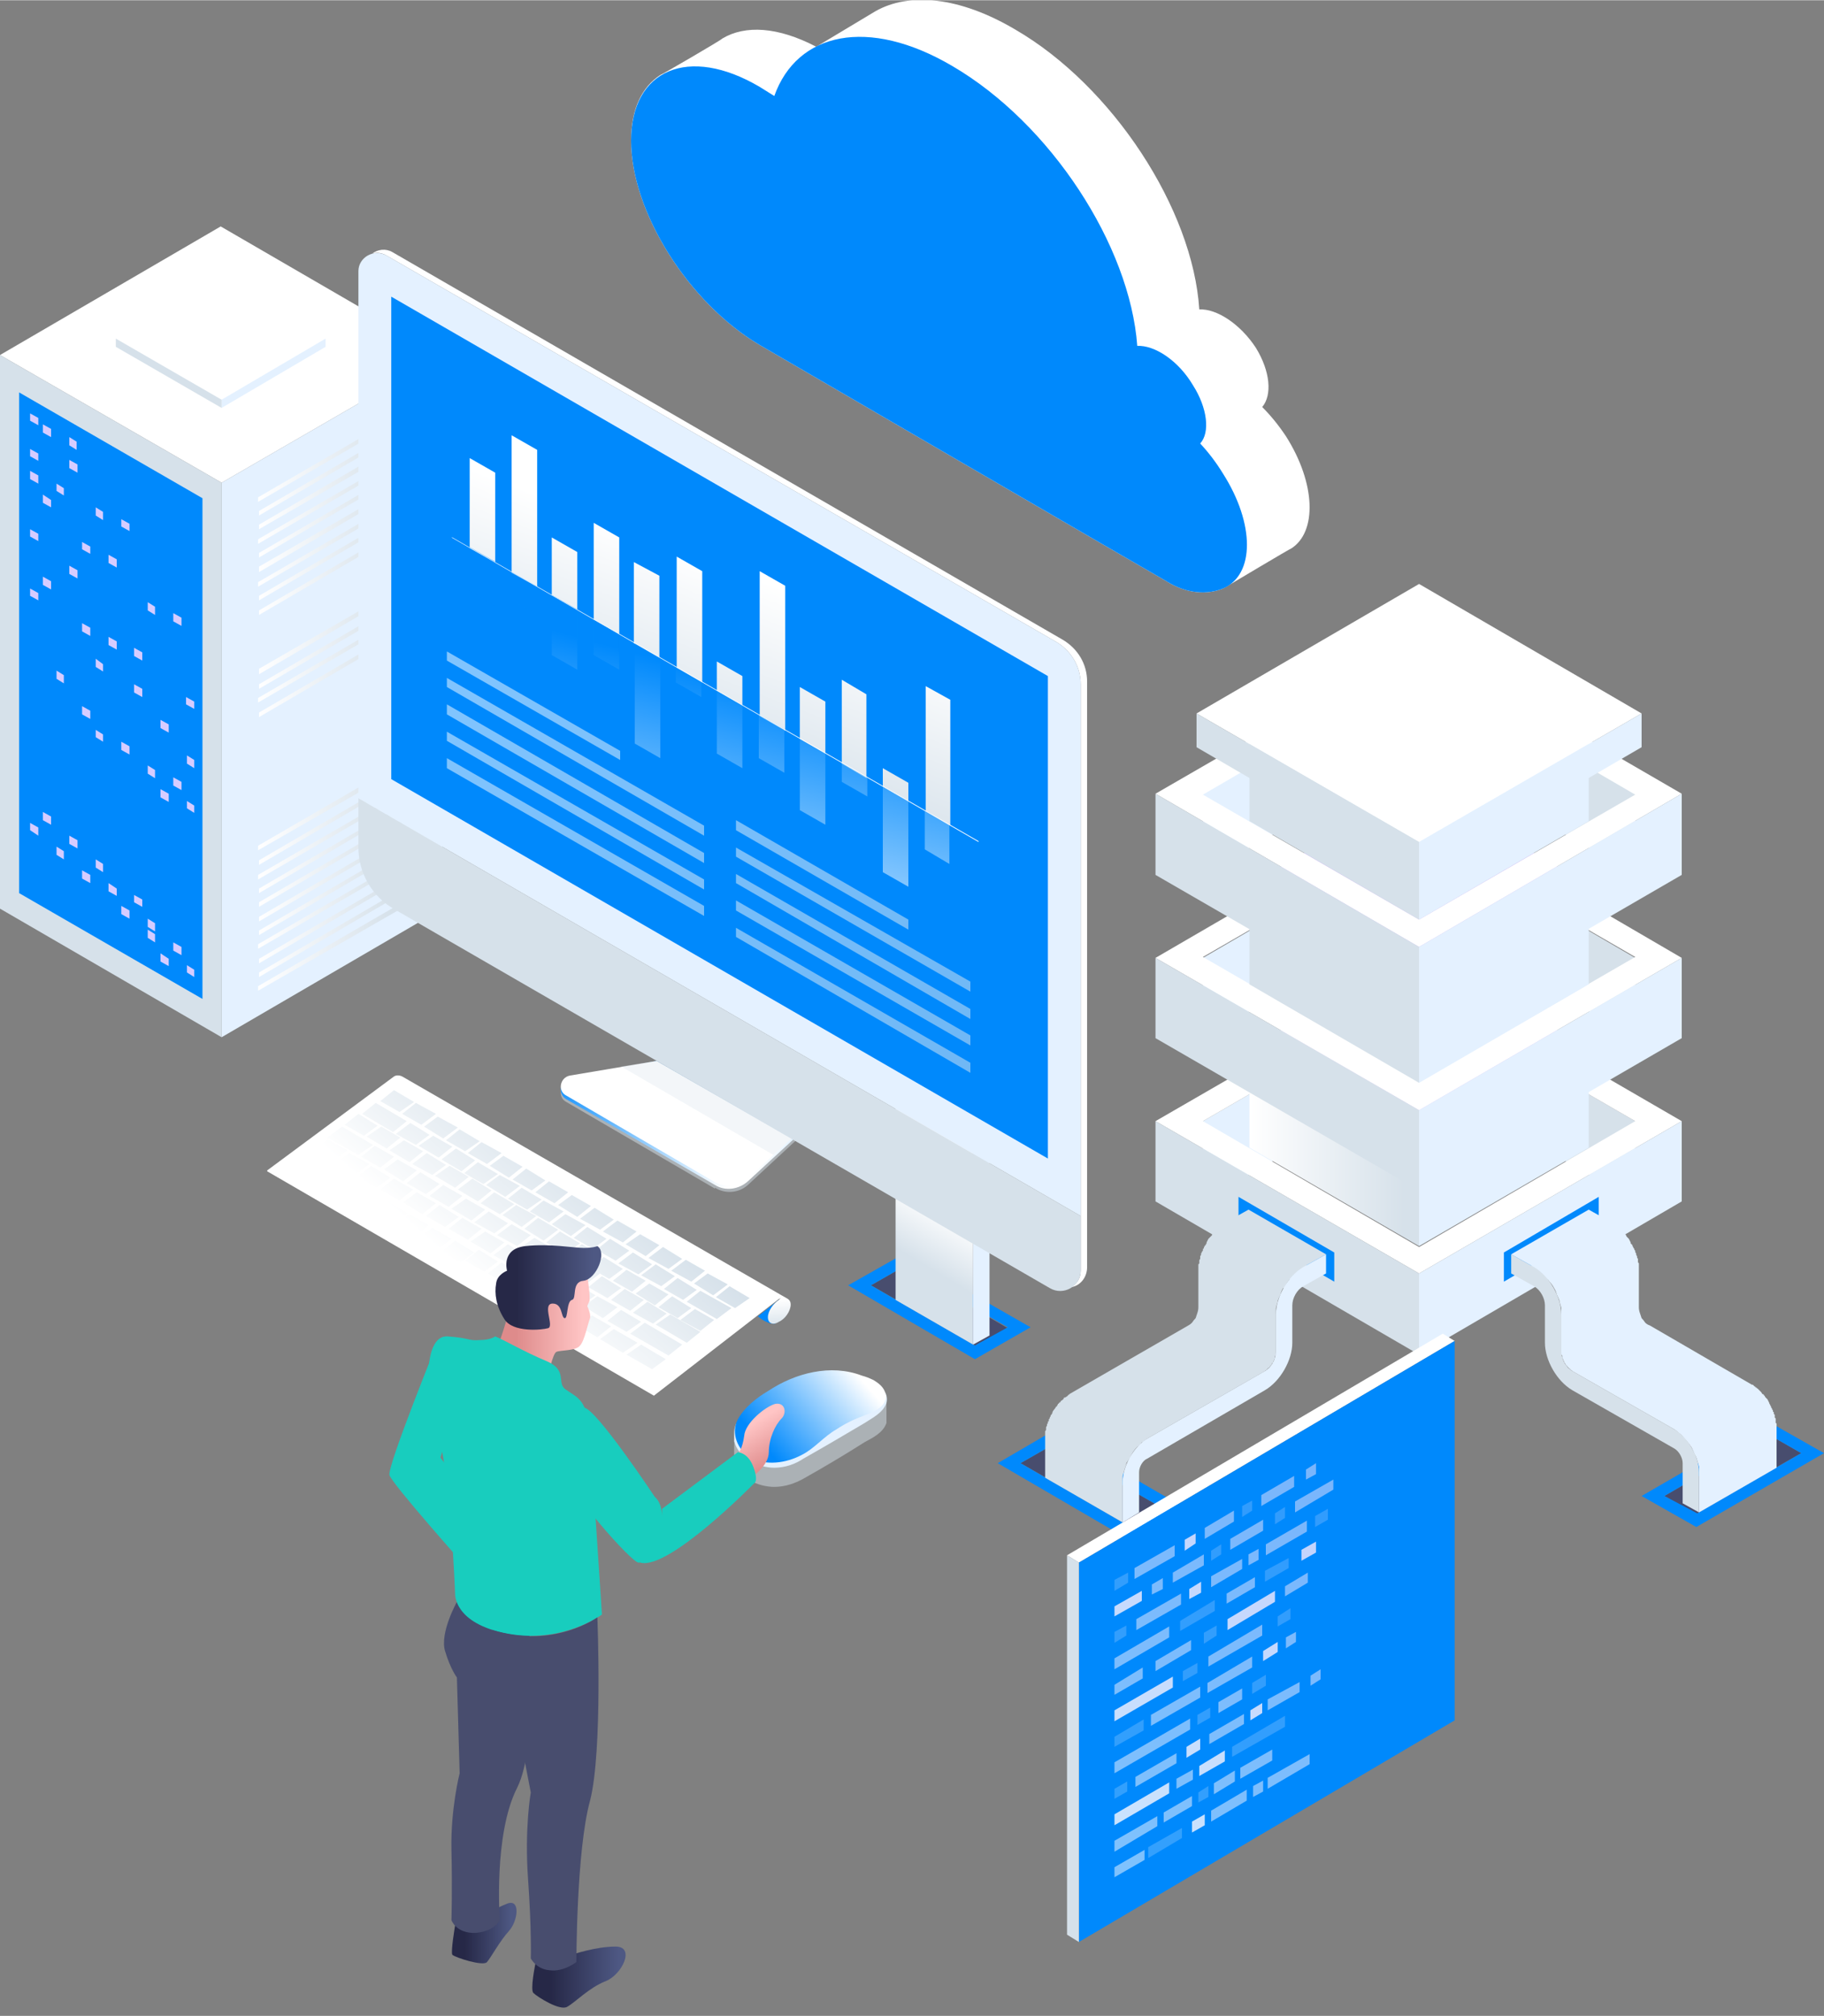 <svg version="1.2" xmlns="http://www.w3.org/2000/svg" viewBox="0 0 200 221" width="380" height="420"><rect x="0" y="0" width="200" height="221" fill="#808080" stroke="none"/><defs><clipPath clipPathUnits="userSpaceOnUse" id="cp1"><path d="m0 0h200v220.09h-200z"/></clipPath><linearGradient id="P" gradientUnits="userSpaceOnUse"/><linearGradient id="g1" x2="1" href="#P" gradientTransform="matrix(18.666,0,0,21.752,136.959,125.757)"><stop stop-color="#fff"/><stop offset=".91" stop-color="#d6e1ea"/></linearGradient><linearGradient id="g2" x2="1" href="#P" gradientTransform="matrix(37.237,0,0,21.582,136.959,114.882)"><stop stop-color="#f1ddfc"/><stop offset="1" stop-color="#c6b2f0"/></linearGradient><linearGradient id="g3" x2="1" href="#P" gradientTransform="matrix(.175,0,0,.204,0,107.832)"><stop stop-color="#fff"/><stop offset=".91" stop-color="#d6e1ea"/></linearGradient><linearGradient id="g4" x2="1" href="#P" gradientTransform="matrix(.175,0,0,.101,0,96.957)"><stop stop-color="#f1ddfc"/><stop offset="1" stop-color="#c6b2f0"/></linearGradient><linearGradient id="g5" x2="1" href="#P" gradientTransform="matrix(.175,0,0,.204,0,89.905)"><stop stop-color="#fff"/><stop offset=".91" stop-color="#d6e1ea"/></linearGradient><linearGradient id="g6" x2="1" href="#P" gradientTransform="matrix(.175,0,0,.101,0,79.032)"><stop stop-color="#f1ddfc"/><stop offset="1" stop-color="#c6b2f0"/></linearGradient><linearGradient id="g7" x2="1" href="#P" gradientTransform="matrix(-3.656,6.127,-5.35,-3.192,102.653,131.907)"><stop stop-color="#fff"/><stop offset=".91" stop-color="#d6e1ea"/></linearGradient><linearGradient id="g8" x2="1" href="#P" gradientTransform="matrix(16.13,0,0,63.642,28.329,76.893)"><stop stop-color="#fff"/><stop offset=".91" stop-color="#d6e1ea"/></linearGradient><linearGradient id="g9" x2="1" href="#P" gradientTransform="matrix(-8.464,-19.383,22.516,-9.832,78.016,130.968)"><stop stop-color="#fff"/><stop offset=".91" stop-color="#0089fc"/></linearGradient><linearGradient id="g10" x2="1" href="#P" gradientTransform="matrix(-10.691,9.285,-5.52,-6.356,93.707,150.339)"><stop stop-color="#fff"/><stop offset=".91" stop-color="#0089fc"/></linearGradient><linearGradient id="g11" x2="1" href="#P" gradientTransform="matrix(.312,3.411,-2.978,.272,85.335,142.476)"><stop stop-color="#fff"/><stop offset=".91" stop-color="#d6e1ea"/></linearGradient><linearGradient id="g12" x2="1" href="#P" gradientTransform="matrix(-11.425,13.181,-25.77,-22.336,62.291,130.256)"><stop stop-color="#fff"/><stop offset="1" stop-color="#fff"/></linearGradient><linearGradient id="g13" x2="1" href="#P" gradientTransform="matrix(13.551,-15.128,31.365,28.095,52.266,140.726)"><stop stop-color="#fff"/><stop offset=".91" stop-color="#d6e1ea"/></linearGradient><linearGradient id="g14" x2="1" href="#P" gradientTransform="matrix(-8.454,22.007,-61.74,-23.719,80.756,62.485)"><stop stop-color="#fff"/><stop offset=".91" stop-color="#d6e1ea"/></linearGradient><linearGradient id="g15" x2="1" href="#P" gradientTransform="matrix(5.639,-20.859,53.462,14.452,73.568,92.942)"><stop stop-color="#fff"/><stop offset=".91" stop-color="#0089fc"/></linearGradient><linearGradient id="g16" x2="1" href="#P" gradientTransform="matrix(75.229,56.541,-8.23,10.95,48.489,80.742)"><stop stop-color="#fff"/><stop offset=".91" stop-color="#d6e1ea"/></linearGradient><linearGradient id="g17" x2="1" href="#P" gradientTransform="matrix(75.231,56.541,-8.232,10.953,49.899,78.865)"><stop stop-color="#fff"/><stop offset=".91" stop-color="#d6e1ea"/></linearGradient><linearGradient id="g18" x2="1" href="#P" gradientTransform="matrix(75.228,56.541,-8.23,10.95,51.311,76.987)"><stop stop-color="#fff"/><stop offset=".91" stop-color="#d6e1ea"/></linearGradient><linearGradient id="g19" x2="1" href="#P" gradientTransform="matrix(75.228,56.539,-8.229,10.949,52.724,75.11)"><stop stop-color="#fff"/><stop offset=".91" stop-color="#d6e1ea"/></linearGradient><linearGradient id="g20" x2="1" href="#P" gradientTransform="matrix(75.229,56.541,-8.852,11.778,53.742,73.754)"><stop stop-color="#fff"/><stop offset=".91" stop-color="#d6e1ea"/></linearGradient><linearGradient id="g21" x2="1" href="#P" gradientTransform="matrix(75.229,56.541,-8.353,11.114,50.932,77.491)"><stop stop-color="#fff"/><stop offset=".91" stop-color="#d6e1ea"/></linearGradient><linearGradient id="g22" x2="1" href="#P" gradientTransform="matrix(75.229,56.541,-8.354,11.115,52.344,75.613)"><stop stop-color="#fff"/><stop offset=".91" stop-color="#d6e1ea"/></linearGradient><linearGradient id="g23" x2="1" href="#P" gradientTransform="matrix(75.229,56.541,-8.354,11.114,53.755,73.736)"><stop stop-color="#fff"/><stop offset=".91" stop-color="#d6e1ea"/></linearGradient><linearGradient id="g24" x2="1" href="#P" gradientTransform="matrix(75.228,56.541,-8.351,11.112,55.167,71.858)"><stop stop-color="#fff"/><stop offset=".91" stop-color="#d6e1ea"/></linearGradient><linearGradient id="g25" x2="1" href="#P" gradientTransform="matrix(75.229,56.541,-8.852,11.777,56.29,70.362)"><stop stop-color="#fff"/><stop offset=".91" stop-color="#d6e1ea"/></linearGradient><linearGradient id="g26" x2="1" href="#P" gradientTransform="matrix(-34.613,55.865,-30.979,-19.194,154.904,154.021)"><stop stop-color="#f1ddfc"/><stop offset="1" stop-color="#fff"/></linearGradient><linearGradient id="g27" x2="1" href="#P" gradientTransform="matrix(-34.611,55.862,-30.883,-19.134,156.718,155.147)"><stop stop-color="#f1ddfc"/><stop offset="1" stop-color="#fff"/></linearGradient><linearGradient id="g28" x2="1" href="#P" gradientTransform="matrix(-34.615,55.866,-31.893,-19.761,158.419,156.197)"><stop stop-color="#f1ddfc"/><stop offset="1" stop-color="#fff"/></linearGradient><linearGradient id="g29" x2="1" href="#P" gradientTransform="matrix(-34.613,55.863,-30.838,-19.108,159.976,157.164)"><stop stop-color="#f1ddfc"/><stop offset="1" stop-color="#fff"/></linearGradient><linearGradient id="g30" x2="1" href="#P" gradientTransform="matrix(-34.615,55.864,-32.104,-19.893,161.465,158.085)"><stop stop-color="#f1ddfc"/><stop offset="1" stop-color="#fff"/></linearGradient><linearGradient id="g31" x2="1" href="#P" gradientTransform="matrix(-34.615,55.864,-30.722,-19.036,163.027,159.055)"><stop stop-color="#f1ddfc"/><stop offset="1" stop-color="#fff"/></linearGradient><linearGradient id="g32" x2="1" href="#P" gradientTransform="matrix(-34.613,55.863,-30.703,-19.023,153.964,153.439)"><stop stop-color="#f1ddfc"/><stop offset="1" stop-color="#fff"/></linearGradient><linearGradient id="g33" x2="1" href="#P" gradientTransform="matrix(-34.613,55.866,-31.006,-19.211,156.095,154.757)"><stop stop-color="#f1ddfc"/><stop offset="1" stop-color="#fff"/></linearGradient><linearGradient id="g34" x2="1" href="#P" gradientTransform="matrix(-34.613,55.863,-32.116,-19.899,157.396,155.567)"><stop stop-color="#f1ddfc"/><stop offset="1" stop-color="#fff"/></linearGradient><linearGradient id="g35" x2="1" href="#P" gradientTransform="matrix(-34.611,55.862,-31.291,-19.388,158.462,156.228)"><stop stop-color="#f1ddfc"/><stop offset="1" stop-color="#fff"/></linearGradient><linearGradient id="g36" x2="1" href="#P" gradientTransform="matrix(-34.613,55.866,-30.931,-19.164,160.077,157.226)"><stop stop-color="#f1ddfc"/><stop offset="1" stop-color="#fff"/></linearGradient><linearGradient id="g37" x2="1" href="#P" gradientTransform="matrix(-34.613,55.864,-30.567,-18.939,152.989,152.836)"><stop stop-color="#f1ddfc"/><stop offset="1" stop-color="#fff"/></linearGradient><linearGradient id="g38" x2="1" href="#P" gradientTransform="matrix(-34.615,55.864,-31.578,-19.567,155.163,154.181)"><stop stop-color="#f1ddfc"/><stop offset="1" stop-color="#fff"/></linearGradient><linearGradient id="g39" x2="1" href="#P" gradientTransform="matrix(-34.615,55.864,-31.092,-19.266,156.558,155.046)"><stop stop-color="#f1ddfc"/><stop offset="1" stop-color="#fff"/></linearGradient><linearGradient id="g40" x2="1" href="#P" gradientTransform="matrix(-34.615,55.865,-30.591,-18.955,158.927,156.513)"><stop stop-color="#f1ddfc"/><stop offset="1" stop-color="#fff"/></linearGradient><linearGradient id="g41" x2="1" href="#P" gradientTransform="matrix(-34.613,55.865,-31.834,-19.724,150.637,151.378)"><stop stop-color="#f1ddfc"/><stop offset="1" stop-color="#fff"/></linearGradient><linearGradient id="g42" x2="1" href="#P" gradientTransform="matrix(-34.613,55.863,-30.726,-19.038,152.414,152.48)"><stop stop-color="#f1ddfc"/><stop offset="1" stop-color="#fff"/></linearGradient><linearGradient id="g43" x2="1" href="#P" gradientTransform="matrix(-34.612,55.863,-31.754,-19.674,154.33,153.666)"><stop stop-color="#f1ddfc"/><stop offset="1" stop-color="#fff"/></linearGradient><linearGradient id="g44" x2="1" href="#P" gradientTransform="matrix(-34.615,55.866,-30.858,-19.12,156.012,154.706)"><stop stop-color="#f1ddfc"/><stop offset="1" stop-color="#fff"/></linearGradient><linearGradient id="g45" x2="1" href="#P" gradientTransform="matrix(-34.612,55.862,-31.883,-19.755,157.541,155.656)"><stop stop-color="#f1ddfc"/><stop offset="1" stop-color="#fff"/></linearGradient><linearGradient id="g46" x2="1" href="#P" gradientTransform="matrix(-34.613,55.866,-30.955,-19.179,158.927,156.514)"><stop stop-color="#f1ddfc"/><stop offset="1" stop-color="#fff"/></linearGradient><linearGradient id="g47" x2="1" href="#P" gradientTransform="matrix(-34.614,55.863,-32.074,-19.874,160.558,157.525)"><stop stop-color="#f1ddfc"/><stop offset="1" stop-color="#fff"/></linearGradient><linearGradient id="g48" x2="1" href="#P" gradientTransform="matrix(-34.613,55.863,-30.396,-18.834,150.965,151.582)"><stop stop-color="#f1ddfc"/><stop offset="1" stop-color="#fff"/></linearGradient><linearGradient id="g49" x2="1" href="#P" gradientTransform="matrix(-34.615,55.868,-31.865,-19.743,153.585,153.201)"><stop stop-color="#f1ddfc"/><stop offset="1" stop-color="#fff"/></linearGradient><linearGradient id="g50" x2="1" href="#P" gradientTransform="matrix(-34.613,55.865,-31.155,-19.303,154.936,154.041)"><stop stop-color="#f1ddfc"/><stop offset="1" stop-color="#fff"/></linearGradient><linearGradient id="g51" x2="1" href="#P" gradientTransform="matrix(-34.615,55.865,-31.765,-19.682,156.383,154.936)"><stop stop-color="#f1ddfc"/><stop offset="1" stop-color="#fff"/></linearGradient><linearGradient id="g52" x2="1" href="#P" gradientTransform="matrix(-34.612,55.863,-31,-19.207,148.503,150.056)"><stop stop-color="#f1ddfc"/><stop offset="1" stop-color="#fff"/></linearGradient><linearGradient id="g53" x2="1" href="#P" gradientTransform="matrix(-34.613,55.865,-30.617,-18.97,150.887,151.531)"><stop stop-color="#f1ddfc"/><stop offset="1" stop-color="#fff"/></linearGradient><linearGradient id="g54" x2="1" href="#P" gradientTransform="matrix(-34.615,55.866,-31.621,-19.593,155.703,154.515)"><stop stop-color="#f1ddfc"/><stop offset="1" stop-color="#fff"/></linearGradient><linearGradient id="g55" x2="1" href="#P" gradientTransform="matrix(-34.615,55.867,-32.118,-19.9,156.727,155.15)"><stop stop-color="#f1ddfc"/><stop offset="1" stop-color="#fff"/></linearGradient><linearGradient id="g56" x2="1" href="#P" gradientTransform="matrix(-34.613,55.864,-30.688,-19.014,153.618,153.224)"><stop stop-color="#f1ddfc"/><stop offset="1" stop-color="#fff"/></linearGradient><linearGradient id="g57" x2="1" href="#P" gradientTransform="matrix(-34.614,55.865,-30.524,-18.912,147.967,149.722)"><stop stop-color="#f1ddfc"/><stop offset="1" stop-color="#fff"/></linearGradient><linearGradient id="g58" x2="1" href="#P" gradientTransform="matrix(-34.614,55.865,-31.717,-19.652,150.333,151.188)"><stop stop-color="#f1ddfc"/><stop offset="1" stop-color="#fff"/></linearGradient><linearGradient id="g59" x2="1" href="#P" gradientTransform="matrix(-34.615,55.864,-30.569,-18.941,152.636,152.615)"><stop stop-color="#f1ddfc"/><stop offset="1" stop-color="#fff"/></linearGradient><linearGradient id="g60" x2="1" href="#P" gradientTransform="matrix(-34.611,55.861,-31.795,-19.7,155.114,154.152)"><stop stop-color="#f1ddfc"/><stop offset="1" stop-color="#fff"/></linearGradient><linearGradient id="g61" x2="1" href="#P" gradientTransform="matrix(-34.611,55.861,-31.783,-19.692,150.072,151.029)"><stop stop-color="#f1ddfc"/><stop offset="1" stop-color="#fff"/></linearGradient><linearGradient id="g62" x2="1" href="#P" gradientTransform="matrix(-34.612,55.862,-30.633,-18.98,152.173,152.33)"><stop stop-color="#f1ddfc"/><stop offset="1" stop-color="#fff"/></linearGradient><linearGradient id="g63" x2="1" href="#P" gradientTransform="matrix(-34.614,55.862,-31.19,-19.326,154.468,153.752)"><stop stop-color="#f1ddfc"/><stop offset="1" stop-color="#fff"/></linearGradient><linearGradient id="g64" x2="1" href="#P" gradientTransform="matrix(-34.613,55.863,-30.822,-19.097,148.199,149.868)"><stop stop-color="#f1ddfc"/><stop offset="1" stop-color="#fff"/></linearGradient><linearGradient id="g65" x2="1" href="#P" gradientTransform="matrix(-34.613,55.863,-31.003,-19.209,145.934,148.464)"><stop stop-color="#f1ddfc"/><stop offset="1" stop-color="#fff"/></linearGradient><linearGradient id="g66" x2="1" href="#P" gradientTransform="matrix(-34.615,55.865,-30.566,-18.939,145.331,148.088)"><stop stop-color="#f1ddfc"/><stop offset="1" stop-color="#fff"/></linearGradient><linearGradient id="g67" x2="1" href="#P" gradientTransform="matrix(-34.613,55.863,-30.835,-19.106,148.141,149.83)"><stop stop-color="#f1ddfc"/><stop offset="1" stop-color="#fff"/></linearGradient><linearGradient id="g68" x2="1" href="#P" gradientTransform="matrix(-34.615,55.865,-31.191,-19.327,152.192,152.34)"><stop stop-color="#f1ddfc"/><stop offset="1" stop-color="#fff"/></linearGradient><linearGradient id="g69" x2="1" href="#P" gradientTransform="matrix(-34.616,55.867,-31.666,-19.621,153.823,153.349)"><stop stop-color="#f1ddfc"/><stop offset="1" stop-color="#fff"/></linearGradient><linearGradient id="g70" x2="1" href="#P" gradientTransform="matrix(-34.613,55.863,-31.021,-19.221,150.359,151.206)"><stop stop-color="#f1ddfc"/><stop offset="1" stop-color="#fff"/></linearGradient><linearGradient id="g71" x2="1" href="#P" gradientTransform="matrix(-34.612,55.859,-31.911,-19.773,142.96,146.624)"><stop stop-color="#f1ddfc"/><stop offset="1" stop-color="#fff"/></linearGradient><linearGradient id="g72" x2="1" href="#P" gradientTransform="matrix(-34.614,55.862,-30.69,-19.017,144.907,147.828)"><stop stop-color="#f1ddfc"/><stop offset="1" stop-color="#fff"/></linearGradient><linearGradient id="g73" x2="1" href="#P" gradientTransform="matrix(-34.61,55.858,-31.902,-19.767,146.77,148.985)"><stop stop-color="#f1ddfc"/><stop offset="1" stop-color="#fff"/></linearGradient><linearGradient id="g74" x2="1" href="#P" gradientTransform="matrix(-34.615,55.866,-30.965,-19.186,148.353,149.961)"><stop stop-color="#f1ddfc"/><stop offset="1" stop-color="#fff"/></linearGradient><linearGradient id="g75" x2="1" href="#P" gradientTransform="matrix(-34.615,55.866,-32.164,-19.929,149.748,150.825)"><stop stop-color="#f1ddfc"/><stop offset="1" stop-color="#fff"/></linearGradient><linearGradient id="g76" x2="1" href="#P" gradientTransform="matrix(-34.615,55.864,-30.736,-19.045,151.42,151.863)"><stop stop-color="#f1ddfc"/><stop offset="1" stop-color="#fff"/></linearGradient><linearGradient id="g77" x2="1" href="#P" gradientTransform="matrix(-34.615,55.866,-31.864,-19.743,153.201,152.965)"><stop stop-color="#f1ddfc"/><stop offset="1" stop-color="#fff"/></linearGradient><linearGradient id="g78" x2="1" href="#P" gradientTransform="matrix(-34.614,55.863,-31.078,-19.257,142.062,146.065)"><stop stop-color="#f1ddfc"/><stop offset="1" stop-color="#fff"/></linearGradient><linearGradient id="g79" x2="1" href="#P" gradientTransform="matrix(-34.612,55.862,-32.032,-19.847,143.57,147)"><stop stop-color="#f1ddfc"/><stop offset="1" stop-color="#fff"/></linearGradient><linearGradient id="g80" x2="1" href="#P" gradientTransform="matrix(-34.614,55.863,-30.959,-19.183,145.152,147.978)"><stop stop-color="#f1ddfc"/><stop offset="1" stop-color="#fff"/></linearGradient><linearGradient id="g81" x2="1" href="#P" gradientTransform="matrix(-34.612,55.863,-32.06,-19.864,146.562,148.853)"><stop stop-color="#f1ddfc"/><stop offset="1" stop-color="#fff"/></linearGradient><linearGradient id="g82" x2="1" href="#P" gradientTransform="matrix(-34.613,55.865,-30.895,-19.142,148.117,149.815)"><stop stop-color="#f1ddfc"/><stop offset="1" stop-color="#fff"/></linearGradient><linearGradient id="g83" x2="1" href="#P" gradientTransform="matrix(-34.616,55.863,-32.087,-19.883,149.816,150.868)"><stop stop-color="#f1ddfc"/><stop offset="1" stop-color="#fff"/></linearGradient><linearGradient id="g84" x2="1" href="#P" gradientTransform="matrix(-34.613,55.863,-30.771,-19.066,151.554,151.946)"><stop stop-color="#f1ddfc"/><stop offset="1" stop-color="#fff"/></linearGradient><linearGradient id="g85" x2="1" href="#P" gradientTransform="matrix(-34.611,55.863,-30.751,-19.053,142.142,146.114)"><stop stop-color="#f1ddfc"/><stop offset="1" stop-color="#fff"/></linearGradient><linearGradient id="g86" x2="1" href="#P" gradientTransform="matrix(-34.615,55.865,-30.99,-19.202,145.438,148.154)"><stop stop-color="#f1ddfc"/><stop offset="1" stop-color="#fff"/></linearGradient><linearGradient id="g87" x2="1" href="#P" gradientTransform="matrix(-34.612,55.861,-32.1,-19.889,146.857,149.036)"><stop stop-color="#f1ddfc"/><stop offset="1" stop-color="#fff"/></linearGradient><linearGradient id="g88" x2="1" href="#P" gradientTransform="matrix(-34.613,55.865,-30.898,-19.144,148.395,149.988)"><stop stop-color="#f1ddfc"/><stop offset="1" stop-color="#fff"/></linearGradient><linearGradient id="g89" x2="1" href="#P" gradientTransform="matrix(-34.615,55.865,-32.048,-19.857,150.102,151.045)"><stop stop-color="#f1ddfc"/><stop offset="1" stop-color="#fff"/></linearGradient><linearGradient id="g90" x2="1" href="#P" gradientTransform="matrix(-34.615,55.868,-31.996,-19.824,143.942,147.227)"><stop stop-color="#f1ddfc"/><stop offset="1" stop-color="#fff"/></linearGradient><linearGradient id="g91" x2="1" href="#P" gradientTransform="matrix(-34.614,55.865,-31.771,-19.685,140.442,145.059)"><stop stop-color="#f1ddfc"/><stop offset="1" stop-color="#fff"/></linearGradient><linearGradient id="g92" x2="1" href="#P" gradientTransform="matrix(2.544,4.33,-5.317,3.124,82.851,155.858)"><stop stop-color="#ffc5c5"/><stop offset="1" stop-color="#de8b8b"/></linearGradient><linearGradient id="g93" x2="1" href="#P" gradientTransform="matrix(-7.326,0,0,-7.886,63.904,145.32)"><stop stop-color="#ffc5c5"/><stop offset="1" stop-color="#de8b8b"/></linearGradient><linearGradient id="g94" x2="1" href="#P" gradientTransform="matrix(-8.386,0,0,-6.713,65.024,141.143)"><stop stop-color="#4e5883"/><stop offset="1" stop-color="#262847"/></linearGradient><linearGradient id="g95" x2="1" href="#P" gradientTransform="matrix(-5.122,0,0,-4.805,56.089,211.921)"><stop stop-color="#4e5883"/><stop offset="1" stop-color="#262847"/></linearGradient><linearGradient id="g96" x2="1" href="#P" gradientTransform="matrix(-7.443,0,0,-4.848,67.822,216.742)"><stop stop-color="#4e5883"/><stop offset="1" stop-color="#262847"/></linearGradient></defs><style>.a{fill:#d6e1ea}.b{fill:#e4f1ff}.c{fill:#fff}.d{fill:url(#g1)}.e{fill:url(#g2)}.f{fill:url(#g3)}.g{fill:url(#g4)}.h{fill:url(#g5)}.i{fill:url(#g6)}.j{mix-blend-mode:multiply;fill:#0089fc}.k{fill:#484d6e}.l{fill:#0089fc}.m{fill:url(#g7)}.n{mix-blend-mode:multiply;fill:url(#g8)}.o{fill:#d6ccff}.p{mix-blend-mode:multiply;fill:#d6e1ea}.q{mix-blend-mode:multiply;fill:#ccd2e2}.r{fill:url(#g9)}.s{fill:url(#g10)}.t{fill:url(#g11)}.u{fill:url(#g12)}.v{fill:url(#g13)}.w{fill:url(#g14)}.x{opacity:.6;fill:url(#g15)}.y{fill:url(#g16)}.z{fill:url(#g17)}.A{fill:url(#g18)}.B{fill:url(#g19)}.C{fill:url(#g20)}.D{fill:url(#g21)}.E{fill:url(#g22)}.F{fill:url(#g23)}.G{fill:url(#g24)}.H{fill:url(#g25)}.I{opacity:.5;fill:url(#g26)}.J{opacity:.2;fill:url(#g27)}.K{opacity:.8;fill:url(#g28)}.L{opacity:.5;fill:url(#g29)}.M{opacity:.5;fill:url(#g30)}.N{opacity:.5;fill:url(#g31)}.O{opacity:.5;fill:url(#g32)}.P{opacity:.5;fill:url(#g33)}.Q{opacity:.2;fill:url(#g34)}.R{opacity:.5;fill:url(#g35)}.S{opacity:.5;fill:url(#g36)}.T{opacity:.8;fill:url(#g37)}.U{opacity:.5;fill:url(#g38)}.V{opacity:.8;fill:url(#g39)}.W{opacity:.2;fill:url(#g40)}.X{opacity:.2;fill:url(#g41)}.Y{opacity:.5;fill:url(#g42)}.Z{opacity:.8;fill:url(#g43)}.a0{opacity:.5;fill:url(#g44)}.a1{opacity:.8;fill:url(#g45)}.a2{opacity:.5;fill:url(#g46)}.a3{opacity:.5;fill:url(#g47)}.a4{opacity:.5;fill:url(#g48)}.a5{opacity:.2;fill:url(#g49)}.a6{opacity:.5;fill:url(#g50)}.a7{opacity:.2;fill:url(#g51)}.a8{opacity:.2;fill:url(#g52)}.a9{opacity:.5;fill:url(#g53)}.aa{opacity:.8;fill:url(#g54)}.ab{opacity:.5;fill:url(#g55)}.ac{opacity:.5;fill:url(#g56)}.ad{opacity:.8;fill:url(#g57)}.ae{opacity:.2;fill:url(#g58)}.af{opacity:.5;fill:url(#g59)}.ag{opacity:.2;fill:url(#g60)}.ah{opacity:.2;fill:url(#g61)}.ai{opacity:.8;fill:url(#g62)}.aj{opacity:.5;fill:url(#g63)}.ak{opacity:.5;fill:url(#g64)}.al{opacity:.5;fill:url(#g65)}.am{opacity:.5;fill:url(#g66)}.an{opacity:.2;fill:url(#g67)}.ao{opacity:.2;fill:url(#g68)}.ap{opacity:.8;fill:url(#g69)}.aq{opacity:.5;fill:url(#g70)}.ar{opacity:.2;fill:url(#g71)}.as{opacity:.5;fill:url(#g72)}.at{opacity:.8;fill:url(#g73)}.au{opacity:.5;fill:url(#g74)}.av{opacity:.5;fill:url(#g75)}.aw{opacity:.5;fill:url(#g76)}.ax{opacity:.2;fill:url(#g77)}.ay{opacity:.8;fill:url(#g78)}.az{opacity:.5;fill:url(#g79)}.aA{opacity:.5;fill:url(#g80)}.aB{opacity:.2;fill:url(#g81)}.aC{opacity:.5;fill:url(#g82)}.aD{opacity:.2;fill:url(#g83)}.aE{opacity:.5;fill:url(#g84)}.aF{opacity:.5;fill:url(#g85)}.aG{opacity:.5;fill:url(#g86)}.aH{opacity:.2;fill:url(#g87)}.aI{opacity:.5;fill:url(#g88)}.aJ{opacity:.5;fill:url(#g89)}.aK{opacity:.8;fill:url(#g90)}.aL{opacity:.2;fill:url(#g91)}.aM{fill:url(#g92)}.aN{fill:url(#g93)}.aO{fill:url(#g94)}.aP{fill:url(#g95)}.aQ{fill:url(#g96)}.aR{fill:#18cdbe}</style><g clip-path="url(#cp1)"><path class="a" d="m179.3 122.9v8.8l-23.7-13.7v-8.8z"/><path class="b" d="m155.6 109.2v8.8l-23.7 13.7v-8.8z"/><path fill-rule="evenodd" class="c" d="m155.6 106.2l28.8 16.7-28.8 16.7-28.9-16.7zm0 30.5l23.7-13.8-23.7-13.7-23.7 13.7z"/><path class="a" d="m155.6 139.6v8.9l-28.9-16.8v-8.8z"/><path class="b" d="m184.4 122.9v8.8l-28.8 16.8v-8.9z"/><path class="d" d="m155.6 125.7v10.9l-18.6-10.8v-10.9z"/><path class="e" d="m174.2 114.9l-18.6 10.8-18.6-10.8 18.6-10.8z"/><path class="b" d="m174.2 114.9v10.9l-18.6 10.8v-10.9z"/><path class="a" d="m179.3 105v8.8l-23.7-13.7v-8.9z"/><path class="b" d="m155.6 91.2v8.9l-23.7 13.7v-8.8z"/><path fill-rule="evenodd" class="c" d="m155.6 88.2l28.8 16.8-28.8 16.7-28.9-16.7zm0 30.4l23.7-13.7-23.7-13.7-23.7 13.7z"/><path class="a" d="m155.6 121.7v8.8l-28.9-16.7v-8.8z"/><path class="b" d="m184.4 105v8.8l-28.8 16.7v-8.8z"/><path class="f" d="m155.6 107.7v11l-18.6-10.8v-10.9z"/><path class="g" d="m174.2 97l-18.6 10.7-18.6-10.7 18.6-10.8z"/><path class="b" d="m174.2 97v10.9l-18.6 10.8v-11z"/><path class="a" d="m179.3 87v8.9l-23.7-13.8v-8.8z"/><path class="b" d="m155.6 73.3v8.8l-23.7 13.8v-8.9z"/><path fill-rule="evenodd" class="c" d="m155.6 70.3l28.8 16.7-28.8 16.8-28.9-16.8zm0 30.5l23.7-13.7-23.7-13.8-23.7 13.8z"/><path class="a" d="m155.6 103.8v8.8l-28.9-16.7v-8.9z"/><path class="b" d="m184.4 87v8.9l-28.8 16.7v-8.8z"/><path class="h" d="m155.6 89.8v11l-18.6-10.8v-11z"/><path class="i" d="m174.2 79l-18.6 10.8-18.6-10.8 18.6-10.8z"/><path class="b" d="m174.2 79v11l-18.6 10.8v-11z"/><path class="c" d="m155.6 64l24.4 14.2-24.4 14.1-24.4-14.1z"/><path class="a" d="m155.6 92.3v3.8l-24.4-14.2v-3.7z"/><path class="b" d="m180 78.2v3.7l-24.4 14.2v-3.8z"/><path class="j" d="m175.3 131.2v3.2l-10.4 6.1v-3.2z"/><path class="k" d="m197.5 159.3l-3.5 2v-4z"/><path class="k" d="m194 157.3v4l-8 4.7-3.5-2z"/><path fill-rule="evenodd" class="l" d="m194 155.9l6 3.4-14 8.1-6-3.4zm-7.9 10l11.4-6.6-3.5-2-11.5 6.7z"/><path class="b" d="m194.8 156.4q0-0.1 0-0.2 0 0 0-0.1 0-0.1-0.1-0.1 0-0.1 0-0.2 0 0 0 0 0 0 0 0 0 0 0-0.1 0-0.1 0-0.2 0 0-0.1-0.1 0-0.1 0-0.1 0-0.1 0-0.2 0 0 0 0 0 0 0 0-0.1-0.1-0.1-0.1 0-0.1 0-0.2-0.1 0-0.1-0.1 0-0.1 0-0.1-0.1-0.1-0.1-0.1 0 0 0 0 0-0.1 0-0.1 0 0-0.1-0.1 0-0.1 0-0.1-0.1-0.1-0.1-0.2-0.1-0.1-0.1-0.2 0 0 0 0 0 0 0 0-0.1-0.2-0.2-0.4-0.1-0.1-0.2-0.2-0.1-0.1-0.1-0.2-0.1 0-0.1-0.1-0.1-0.1-0.2-0.1 0-0.1-0.1-0.2 0 0 0 0 0 0 0 0 0 0-0.1-0.1 0 0-0.1-0.1 0 0-0.1-0.1-0.1-0.1-0.1-0.1-0.1 0-0.1-0.1 0 0 0 0 0 0-0.1 0 0-0.1-0.1-0.1 0 0-0.1-0.1 0 0-0.1-0.1-0.1 0-0.1 0 0 0 0 0l-11.2-6.5q-0.3-0.1-0.5-0.3-0.2-0.3-0.4-0.5 0 0 0 0-0.1-0.3-0.2-0.6-0.1-0.3-0.1-0.6v-4.1q0-0.1 0-0.1 0-0.1 0-0.2 0-0.1 0-0.1 0-0.1 0-0.2 0 0 0-0.1 0 0 0 0-0.1-0.1-0.1-0.2 0-0.1 0-0.1 0-0.1 0-0.2-0.1-0.1-0.1-0.2 0 0 0-0.1 0 0 0 0 0 0 0 0-0.1-0.1-0.1-0.2 0 0 0-0.1-0.1-0.1-0.1-0.2 0 0 0-0.1-0.1-0.1-0.1-0.1 0 0 0 0 0 0 0-0.1 0 0-0.1-0.1 0-0.1-0.1-0.2 0-0.1 0-0.1-0.1-0.1-0.2-0.2 0-0.1 0-0.1 0 0 0 0-0.1-0.2-0.2-0.4-0.1-0.1-0.2-0.2 0 0 0 0-0.1-0.1-0.1-0.2-0.1-0.1-0.2-0.2 0 0-0.1-0.1 0-0.1-0.1-0.1 0 0 0 0 0 0 0-0.1-0.1 0-0.1 0-0.1-0.1-0.1-0.2-0.1 0-0.2-0.1 0-0.1-0.1-0.1 0 0-0.1-0.1 0 0 0 0 0 0 0 0-0.1-0.1-0.2-0.1 0-0.1-0.1-0.1-0.1-0.1-0.1-0.1-0.1 0-0.1-0.1-0.1 0-0.1 0l-2.5-1.4-8.5 4.9 2.5 1.4q0.3 0.2 0.6 0.5 0 0 0.1 0 0.2 0.2 0.5 0.5 0 0 0 0 0.3 0.3 0.5 0.6 0 0 0 0 0.3 0.3 0.5 0.7 0 0 0 0 0.2 0.3 0.3 0.7 0 0 0 0 0.2 0.4 0.3 0.7 0 0.1 0 0.1 0.1 0.3 0.2 0.7 0 0 0 0 0 0.4 0 0.7v4.1q0 0.1 0 0.1 0 0 0 0.1 0 0 0 0 0 0 0 0.1 0 0 0 0 0.1 0.1 0.1 0.1 0 0 0 0.1 0 0 0 0 0 0 0 0.1 0 0 0 0 0 0 0 0 0 0.1 0 0.1 0 0 0.1 0.1 0 0 0 0 0 0 0 0.1 0 0 0 0 0 0.1 0.1 0.1 0 0 0 0 0 0.1 0 0.1 0 0.1 0.1 0.1 0 0 0 0 0 0 0 0 0 0.1 0.1 0.2 0 0 0 0.1 0.1 0 0.1 0 0 0.1 0 0.1 0.1 0 0.1 0 0 0.1 0 0.1 0 0 0 0 0.1 0 0.1 0 0 0.1 0 0.1 0.1 0 0.1 0 0 0.1 0 0.1 0.1 0 0.1 0 0 0 0 0.1 0.1 0 0.1 0 0 0 0 0 0 0 0.1 0.1 0 0 0 0l11.2 6.4q0.3 0.2 0.5 0.4 0 0 0 0 0.3 0.2 0.5 0.5 0 0 0 0 0.5 0.5 0.9 1.1 0 0 0 0 0.2 0.4 0.3 0.7 0 0 0 0 0.2 0.3 0.3 0.7 0 0 0 0 0.1 0.3 0.2 0.7 0 0 0 0 0 0.3 0 0.6v4.4l8.5-4.9v-4.4q0-0.1 0-0.1z"/><path class="a" d="m168.2 138.9c1.7 1 3 3.3 3 5.2v4.1c0 0.8 0.5 1.7 1.2 2.1l11.2 6.4c1.5 0.9 2.7 3 2.7 4.7v4.4l-1.8-1v-4.4c0-0.6-0.4-1.3-0.9-1.6l-11.2-6.4c-1.7-1-3-3.3-3-5.2v-4.1c0-0.8-0.5-1.7-1.2-2.1l-2.5-1.4v-2.1l2.5 1.4z"/><path class="j" d="m135.8 131.2v3.2l10.5 6.1v-3.2z"/><path class="k" d="m111.9 160.4l3.5 2v-4z"/><path class="k" d="m115.4 158.4v4l7.9 4.6 3.6-2z"/><path fill-rule="evenodd" class="l" d="m129.4 165l-6.1 3.5-13.9-8.1 6-3.5 14 8.1zm-6.1 2q0 0 0 0zm3.6-2l-11.5-6.6-3.5 2c0 0 11.4 6.6 11.4 6.6z"/><path class="a" d="m114.6 157.4q0 0 0-0.1 0-0.1 0-0.1 0-0.1 0-0.2 0 0 0-0.1 0 0 0 0 0 0 0 0 0.1-0.1 0.1-0.2 0 0 0-0.1 0-0.1 0-0.1 0-0.1 0.1-0.2 0 0 0-0.1 0 0 0 0 0 0 0 0 0-0.1 0.1-0.2 0 0 0-0.1 0-0.1 0.1-0.1 0-0.1 0-0.2 0 0 0.1-0.1 0 0 0 0 0 0 0 0 0-0.1 0-0.1 0.1-0.1 0.1-0.2 0-0.1 0.1-0.1 0-0.1 0.1-0.2 0 0 0-0.1 0 0 0 0 0.1-0.2 0.2-0.3 0.1-0.1 0.2-0.3 0.1 0 0.1-0.1 0.1-0.1 0.1-0.2 0.1 0 0.1-0.1 0.1 0 0.1-0.1 0 0 0.1 0 0 0 0 0 0-0.1 0-0.1 0.1-0.1 0.2-0.1 0-0.1 0.1-0.1 0-0.1 0.1-0.2 0 0 0.1 0 0 0 0 0 0 0 0 0 0.1-0.1 0.2-0.1 0-0.1 0.1-0.1 0-0.1 0.1-0.1 0 0 0.1-0.1 0 0 0 0l13-7.5q0.2-0.1 0.4-0.3 0.2-0.3 0.4-0.5 0 0 0 0 0.1-0.3 0.2-0.6 0.1-0.3 0.1-0.6v-4.1q0-0.1 0-0.1 0-0.1 0-0.2 0-0.1 0-0.1 0-0.1 0-0.2 0.1-0.1 0.1-0.1 0 0 0 0 0 0 0 0 0-0.1 0-0.2 0-0.1 0-0.1 0-0.1 0.1-0.2 0-0.1 0-0.2 0 0 0-0.1 0 0 0 0 0 0 0 0 0.1-0.1 0.1-0.2 0 0 0-0.1 0.1-0.1 0.1-0.2 0 0 0.1-0.1 0-0.1 0-0.1 0 0 0 0 0 0 0-0.1 0.1 0 0.1-0.1 0-0.1 0.1-0.2 0-0.1 0.1-0.1 0-0.1 0.1-0.2 0-0.1 0-0.1 0 0 0 0 0.1-0.2 0.2-0.4 0.1-0.1 0.2-0.2 0 0 0 0 0.1-0.1 0.2-0.2 0-0.1 0.1-0.2 0 0 0.1-0.1 0-0.1 0.1-0.1 0 0 0 0 0 0 0-0.1 0.1 0 0.1 0 0.1-0.1 0.2-0.2 0 0 0.1-0.1 0.1-0.1 0.1-0.1 0.1 0 0.1-0.1 0 0 0 0 0 0 0 0 0.1-0.1 0.2-0.1 0-0.1 0.1-0.1 0.1-0.1 0.1-0.1 0.1 0 0.2-0.1 0 0 0 0l2.5-1.4 8.5 4.9-2.5 1.4q-0.3 0.2-0.6 0.5 0 0 0 0-0.3 0.2-0.6 0.5 0 0 0 0-0.3 0.3-0.5 0.6 0 0 0 0-0.2 0.3-0.4 0.7-0.1 0-0.1 0-0.2 0.3-0.3 0.7 0 0 0 0-0.2 0.4-0.3 0.7 0 0.1 0 0.1-0.1 0.3-0.2 0.7 0 0 0 0 0 0.4 0 0.7v4.1q0 0.1 0 0.1 0 0 0 0.1 0 0 0 0 0 0 0 0.1 0 0 0 0 0 0.1 0 0.1-0.1 0-0.1 0.1 0 0 0 0 0 0 0 0.1 0 0 0 0 0 0 0 0 0 0.1 0 0.1 0 0 0 0.1-0.1 0-0.1 0 0 0 0 0.1 0 0 0 0 0 0.1 0 0.1-0.1 0-0.1 0 0 0.1 0 0.1 0 0.1 0 0.1-0.1 0-0.1 0 0 0 0 0 0 0.1-0.1 0.2 0 0 0 0.1-0.1 0-0.1 0 0 0.1 0 0.1 0 0-0.1 0 0 0.1 0 0.1 0 0 0 0 0 0-0.1 0 0 0.1 0 0.1 0 0-0.1 0 0 0.1 0 0.1 0 0-0.1 0 0 0 0 0.1 0 0-0.1 0 0 0 0 0 0 0-0.1 0.1 0 0 0 0l-12.9 7.4q-0.3 0.2-0.5 0.4-0.1 0-0.1 0-0.2 0.3-0.5 0.5 0 0 0 0-0.5 0.5-0.8 1.2 0 0 0 0-0.2 0.3-0.4 0.6 0 0.1 0 0.1-0.1 0.3-0.2 0.6 0 0 0 0-0.1 0.4-0.2 0.7 0 0 0 0 0 0.4 0 0.7v4.4l-8.5-4.9v-4.5q0 0 0-0.1z"/><path class="b" d="m142.9 138.9c-1.7 1-3 3.3-3 5.2v4.1c0 0.8-0.5 1.7-1.2 2.1l-12.9 7.4c-1.5 0.9-2.7 3-2.7 4.8v4.4l1.8-1.1v-4.4c0-0.6 0.4-1.3 0.9-1.5l12.9-7.5c1.7-1 3-3.3 3-5.2v-4.1c0-0.8 0.5-1.7 1.2-2.1l2.5-1.4v-2.1l-2.5 1.4z"/><path class="k" d="m95.5 140.9l3.5 2v-4z"/><path class="k" d="m99 138.9v4l7.9 4.6 3.6-1.9z"/><path fill-rule="evenodd" class="l" d="m113 145.5l-6.1 3.5-13.9-8.1 6-3.4 14 8zm-6.1 2q0 0 0 0zm3.6-2l-11.5-6.6-3.5 2c0 0 11.4 6.6 11.4 6.6z"/><path class="m" d="m98.2 117.1v25.4l8.5 4.9v-30.3z"/><path class="b" d="m106.7 117.1v30.3l1.8-1v-29.3z"/><path class="c" d="m141.6 60.1c2.8-1.8 2.7-7.1-0.6-12.3q-1.2-1.8-2.6-3.2c1.1-1.3 0.9-3.9-0.7-6.5-1.7-2.6-4.3-4.3-6.2-4.2-0.7-11-9.5-24.5-20.2-30.7-6.1-3.6-11.6-4.1-15.3-2 0 0-6.5 3.9-6.5 3.9-4.2-2.2-7.8-2.4-10.3-0.9 0 0.1-6.7 4-6.8 4-2 1.3-3.2 3.7-3.2 7.2 0 7.8 6.3 17.8 14.1 22.4 4.3 2.5 42.3 24.6 44.6 25.9 2.2 1.4 4.5 1.5 6.2 0.8q0.4-0.2 0.7-0.4c0 0 6.7-4 6.8-4z"/><path class="l" d="m134.1 51.9q-1.1-1.8-2.5-3.3c1.1-1.2 0.8-3.9-0.8-6.4-1.6-2.7-4.2-4.4-6.1-4.3-0.8-11-9.5-24.4-20.3-30.7-9.2-5.4-17-3.7-19.5 3.3q-0.8-0.5-1.6-1c-7.8-4.6-14.1-1.9-14.1 5.9 0 7.8 6.3 17.8 14.1 22.4 4.3 2.5 42.3 24.6 44.6 25.9 2.2 1.4 4.5 1.5 6.2 0.8 3.5-1.5 3.5-7.1 0-12.6z"/><path class="c" d="m48.5 38.9l-24.2 14-24.3-14 24.2-14.1z"/><path class="b" d="m48.5 38.9v60.7l-24.2 14.1v-60.8z"/><path class="a" d="m24.3 52.9v60.8l-24.3-14.1v-60.7z"/><path class="c" d="m35.7 37.1l-11.4 6.7-11.6-6.7 11.5-6.6z"/><path class="b" d="m35.7 37.1v0.9l-11.4 6.7v-0.9z"/><path class="a" d="m24.3 43.8v0.9l-11.6-6.7v-0.9z"/><path fill-rule="evenodd" class="n" d="m44.5 45.1v0.5l-16.2 9.4v-0.5zm0 1.5v0.5l-16.1 9.4v-0.5zm0 1.5v0.6l-16.1 9.3v-0.5zm0 1.6v0.5l-16.2 9.4v-0.5zm0 1.5v0.5l-16.1 9.4v-0.5zm0 1.6v0.5l-16.1 9.4v-0.6zm0 1.6v0.5l-16.2 9.4v-0.5zm0 1.5v0.5l-16.1 9.4v-0.5zm0 1.6v0.5l-16.1 9.4v-0.5zm0 29v0.5l-16.2 9.4v-0.5zm0 1.5v0.5l-16.1 9.4v-0.5zm0-3.1v0.5l-16.1 9.4v-0.5zm0-1.6v0.6l-16.2 9.3v-0.5zm0 6.2v0.5l-16.1 9.4v-0.5zm0 1.6v0.5l-16.1 9.4v-0.5zm0 1.5v0.5l-16.1 9.4v-0.5zm0 1.5v0.5l-16.2 9.4v-0.5zm0 1.6v0.5l-16.1 9.4v-0.5zm0 1.5v0.5l-16.1 9.4v-0.5zm0 1.5v0.6l-16.2 9.3v-0.5zm0-34.7v0.5l-16.1 9.4v-0.6zm0 1.6v0.5l-16.1 9.4v-0.5zm0 1.5v0.5l-16.2 9.4v-0.5zm0 1.6v0.5l-16.1 9.4v-0.5z"/><path class="l" d="m22.2 54.6v54.9l-20.1-11.6v-54.9z"/><path fill-rule="evenodd" class="o" d="m19 67.2l0.9 0.5v0.9l-0.9-0.5zm-5.7-10.3l0.9 0.5v0.8l-0.9-0.5zm-5.7-9l0.8 0.5v0.9l-0.8-0.5zm-4.3-2.6l0.9 0.5v0.8l-0.9-0.5zm18 31.6v0.8l-0.9-0.5v-0.8zm-5.1-10.9l0.8 0.5v0.9l-0.8-0.5zm-4.3-5.2l0.9 0.5v0.9l-0.9-0.5zm-1.4-5.2l0.8 0.5v0.9l-0.8-0.5zm-2.9-5.2l0.9 0.5v0.9l-0.9-0.5zm-2.9-3.9l0.9 0.5v0.9l-0.9-0.5zm10 24.5l0.9 0.5v0.9l-0.9-0.5zm-5.7-11.6l0.9 0.5v0.8l-0.9-0.5zm-2.8-6.4l0.8 0.5v0.8l-0.8-0.5zm-2.9-3.8l0.9 0.5v0.8l-0.9-0.5zm17.2 33.6l0.8 0.5v0.9l-0.8-0.5zm-2.9-3.9l0.9 0.5v0.9l-0.9-0.5zm-2.9-3.9l0.9 0.5v0.9l-0.9-0.5zm-2.8-5.2l0.9 0.5v0.9l-0.9-0.5zm-4.3-7.8l0.9 0.5v0.9l-0.9-0.5zm-2.9-7.8l0.9 0.6v0.8l-0.9-0.5zm-1.4-2.6l0.9 0.5v0.9l-0.9-0.5zm15.7 33.6l0.9 0.5v0.9l-0.9-0.5zm-8.5-13l0.8 0.6v0.8l-0.8-0.5zm-1.5-3.9l0.9 0.5v0.9l-0.9-0.5zm-5.7-10.3l0.9 0.5v0.8l-0.9-0.5zm17.2 29.8l0.8 0.5v0.8l-0.8-0.5zm-2.9-1.3l0.9 0.5v0.9l-0.9-0.5zm-1.4-2.6l0.8 0.5v0.9l-0.8-0.5zm-2.9-2.6l0.9 0.5v0.9l-0.9-0.5zm-8.6-18.1l0.9 0.5v0.9l-0.9-0.5zm5.8 16.8l0.8 0.5v0.8l-0.8-0.5zm-1.5-2.6l0.9 0.5v0.9l-0.9-0.5zm-2.8-3.9l0.8 0.5v0.9l-0.8-0.5zm-2.9-9l0.9 0.5v0.8l-0.9-0.5zm15.7 38.8l0.9 0.5v0.9l-0.9-0.5zm-2.8-2.6l0.8 0.5v0.9l-0.8-0.5zm-1.5-2.6l0.9 0.5v0.8l-0.9-0.5zm-2.8-1.3l0.9 0.6v0.8l-0.9-0.5zm-1.4-2.6l0.8 0.5v0.9l-0.8-0.5zm-2.9-2.6l0.9 0.5v0.9l-0.9-0.5zm-2.9-2.6l0.9 0.5v0.9l-0.9-0.5zm15.8 16.8l0.8 0.5v0.8l-0.8-0.5zm-2.9-1.3l0.9 0.6v0.8l-0.9-0.5zm-1.4-2.6l0.8 0.5v0.9l-0.8-0.5zm-2.9-2.6l0.9 0.5v0.9l-0.9-0.5zm-4.3-3.9l0.9 0.5v0.9l-0.9-0.5zm-2.8-2.6l0.8 0.5v0.9l-0.8-0.5zm-2.9-2.6l0.9 0.5v0.9l-0.9-0.6z"/><g style="opacity:.5"><path class="p" d="m78.4 130.3l-16.3-9.5c-1-0.5-0.7-2 0.4-2.2l9.5-2 15.4 8.3-5.4 5c-1 0.9-2.5 1-3.6 0.3z"/><path class="q" d="m78.4 129.9l-16.3-9.4c-1-0.6-0.7-2.1 0.4-2.2l9.5-1.7 15.1 8.2-5.1 4.7c-1 0.9-2.5 1.1-3.6 0.4z"/></g><path class="r" d="m78.4 129.9l-16.3-9.4c-1-0.6-0.7-2.1 0.4-2.3l9.5-1.9 15 8.6-5 4.6c-1 0.9-2.5 1.1-3.6 0.4z"/><path class="c" d="m78.4 129.6l-16.3-9.5c-1-0.5-0.7-2 0.4-2.2l9.5-1.6 14.8 8.5-4.8 4.4c-1 0.9-2.5 1-3.6 0.4z"/><g style="opacity:.3"><path class="p" d="m72 116.3l14.8 8.5-2 1.8-16.7-9.7z"/></g><path class="c" d="m118.5 139.3v-64.3c0-1.9-1-3.6-2.6-4.6l-73.5-42.4c-0.5-0.3-1.1-0.4-1.6-0.2 0.6-0.5 1.5-0.6 2.2-0.2l73.5 42.5c1.7 1 2.7 2.7 2.7 4.6v64.2c0 1.1-0.7 2-1.7 2.2 0.6-0.4 1-1 1-1.8z"/><path class="b" d="m39.3 29.7c0-1.5 1.7-2.5 3.1-1.7l73.5 42.4c1.6 1 2.6 2.7 2.6 4.6v58.3l-79.2-45.8z"/><path class="a" d="m118.5 133.3v6c0 1.7-1.9 2.8-3.4 1.9l-71.8-41.5c-2.5-1.4-4-4-4-6.8v-5.4l79.2 45.8z"/><path class="l" d="m42.9 85.4l72 41.6v-52.9l-72-41.6z"/><g style="opacity:.5"><path class="p" d="m85.7 154.9l6.5-1.8 3 1.5 1.9-1.2c0 0 0.1 0.3 0.1 0.3 0 0.2 0 2 0 2.3-0.4 1.1-1.5 1.6-2.4 2.1-2.2 1.4-4.4 2.7-6.7 4-0.9 0.5-2 0.9-3.2 0.9-1.7 0-3.9-0.9-4.4-2.9 0-0.2 0-1.2 0-1.5 0-0.3 0.1-1.5 0.2-1.8l5-1.9z"/></g><path class="b" d="m85.7 154.3l6.5-1.8 3 1.4 1.9-1.2c0 0 0.1 0.3 0.1 0.3q0.1 0.4 0 0.8c-0.4 1.1-1.5 1.6-2.4 2.2-2.2 1.3-4.4 2.6-6.7 3.9-0.9 0.6-2 1-3.2 1-1.7 0-3.9-1-4.4-2.9q0-0.5 0-0.9 0-0.5 0.2-1l5-1.8z"/><path class="s" d="m95.8 151.3c0.5 0.3 1 0.7 1.2 1.2 0.4 0.8-0.1 1.6-0.8 2-0.5 0.3-1 0.5-1.5 0.7-1.1 0.4-2.1 0.9-3 1.5-1.4 0.8-2.4 2.1-3.8 2.8-1.7 0.9-3.9 1.2-5.6 0.3-1.4-0.8-2.2-2.7-1.4-4.2 0.7-1.3 2.1-2.4 3.3-3.1 3-2 6.9-3 10.3-1.7 0.4 0.1 0.9 0.3 1.3 0.5z"/><path class="l" d="m85 145.1c0 0-0.7 0.2-1.9-0.8l2.3-1.8z"/><path class="t" d="m85.4 142.5l0.4-0.4 0.6 0.3q0.3 0.2 0.3 0.6c0 0.7-0.6 1.6-1.3 1.9-0.6 0.4-1.2 0.2-1.2-0.5 0-0.7 0.6-1.5 1.2-1.9z"/><path class="u" d="m29.3 128.3l13.9-10.3c0.3-0.2 0.7-0.1 0.9 0l42.3 24.4c-0.2-0.1-0.6-0.2-1 0l-13.7 10.6-42.4-24.6z"/><path fill-rule="evenodd" class="v" d="m35.9 129.8l-3.4-2 1.5-1.2 3.4 2zm2.4 1.4l-2.1-1.2 1.5-1.2 2.2 1.2zm2.4 1.5l-2.1-1.3 1.5-1.1 2.2 1.2zm2.4 1.4l-2.1-1.2 1.5-1.2 2.2 1.3zm2.4 1.4l-2.1-1.2 1.5-1.2 2.1 1.2zm2.5 1.5l-2.1-1.3 1.5-1.1 2.1 1.2zm2.5 1.4l-2.1-1.2 1.5-1.2 2.1 1.3zm-6.7-16.5l-2.1-1.2 1.5-1.2 2.2 1.3zm2.4 1.4l-2.1-1.2 1.5-1.2 2.2 1.2zm2.4 1.5l-2.1-1.3 1.5-1.1 2.2 1.2zm2.4 1.4l-2.1-1.2 1.5-1.2 2.2 1.3zm2.4 1.4l-2.1-1.2 1.5-1.2 2.2 1.2zm2.4 1.5l-2.1-1.3 1.5-1.1 2.1 1.2zm2.5 1.4l-2.1-1.2 1.5-1.2 2.1 1.3zm2.5 1.4l-2.1-1.2 1.5-1.2 2.1 1.2zm2.5 1.5l-2.1-1.3 1.5-1.1 2.1 1.2zm2.5 1.4l-2.2-1.2 1.6-1.2 2.1 1.3zm2.5 1.4l-2.2-1.2 1.6-1.2 2.1 1.2zm2.5 1.5l-2.2-1.3 1.6-1.1 2.1 1.2zm2.5 1.4l-2.2-1.2 1.6-1.2 2.1 1.3zm2.5 1.4l-2.2-1.2 1.6-1.2 2.1 1.2zm2.4 1.5l-2.1-1.3 1.5-1.1 2.2 1.2zm2.4 1.4l-2.1-1.2 1.5-1.2 2.2 1.3zm-37.5-19.3l-3.4-2 1.5-1.2 3.4 2zm2.5 1.4l-2.2-1.2 1.6-1.2 2.1 1.3zm2.5 1.4l-2.2-1.3 1.6-1.1 2.1 1.2zm2.5 1.5l-2.2-1.3 1.6-1.2 2.1 1.3zm2.4 1.4l-2.1-1.2 1.5-1.2 2.2 1.3zm2.4 1.4l-2.1-1.3 1.5-1.1 2.2 1.2zm2.4 1.4l-2.1-1.2 1.5-1.2 2.2 1.3zm2.4 1.4l-2.1-1.2 1.5-1.2 2.2 1.2zm2.4 1.5l-2.1-1.3 1.5-1.1 2.2 1.2zm2.4 1.4l-2.1-1.2 1.5-1.2 2.1 1.3zm5 2.8l-2.2-1.2 1.6-1.2 2.1 1.3zm4.9 2.8l-2.1-1.2 1.5-1.2 2.1 1.3zm3.7 2.1l-3.3-1.9 1.5-1.2 3.4 1.9zm-11.1-6.4l-2.1-1.2 1.5-1.2 2.1 1.3zm5 2.8l-2.2-1.2 1.6-1.2 2.1 1.3zm-32.6-16.5l-2.1-1.2 1.5-1.2 2.1 1.3zm2.5 1.4l-2.2-1.3 1.6-1.1 2.1 1.2zm2.5 1.5l-2.2-1.3 1.6-1.1 2.1 1.2zm2.5 1.4l-2.2-1.2 1.6-1.2 2.1 1.3zm2.5 1.4l-2.2-1.3 1.6-1.1 2.1 1.2zm2.5 1.5l-2.2-1.3 1.6-1.2 2.1 1.3zm2.4 1.4l-2.1-1.2 1.5-1.2 2.2 1.3zm2.4 1.4l-2.1-1.3 1.5-1.1 2.2 1.2zm2.4 1.5l-2.1-1.3 1.5-1.2 2.2 1.3zm2.4 1.4l-2.1-1.2 1.5-1.2 2.2 1.3zm2.4 1.4l-2.1-1.3 1.5-1.1 2.2 1.2zm2.4 1.4l-2.1-1.2 1.5-1.2 2.1 1.3zm2.5 1.4l-2.1-1.2 1.5-1.2 2.1 1.2zm2.5 1.5l-2.1-1.3 1.5-1.1 2.1 1.2zm2.5 1.4l-2.1-1.2 1.5-1.2 2.1 1.3zm2.5 1.4l-2.2-1.2 1.6-1.2 2.1 1.2zm-37.5-19.3l-3.4-1.9 1.6-1.2 3.4 2zm2.4 1.4l-2.1-1.2 1.5-1.2 2.1 1.2zm2.5 1.5l-2.1-1.3 1.5-1.1 2.1 1.2zm2.5 1.4l-2.1-1.2 1.5-1.2 2.1 1.3zm2.5 1.4l-2.1-1.2 1.5-1.2 2.1 1.2zm2.5 1.5l-2.2-1.3 1.6-1.1 2.1 1.2zm2.5 1.4l-2.2-1.2 1.6-1.2 2.1 1.3zm2.5 1.4l-2.2-1.2 1.6-1.2 2.1 1.2zm2.5 1.5l-2.2-1.3 1.6-1.1 2.1 1.2zm2.5 1.4l-2.2-1.2 1.6-1.2 2.1 1.3zm4.9 2.8l-2.1-1.2 1.5-1.2 2.1 1.3zm5 2.8l-2.2-1.2 1.6-1.2 2.1 1.3zm3.7 2.1l-3.4-2 1.6-1.1 3.3 1.9zm-11.1-6.4l-2.1-1.2 1.5-1.2 2.2 1.2zm4.9 2.9l-2.1-1.2 1.5-1.2 2.1 1.2zm-32.6-16.4l-2.1-1.2 1.5-1.2 2.2 1.2zm2.4 1.5l-2.1-1.3 1.5-1.1 2.2 1.2zm2.4 1.4l-2.1-1.2 1.5-1.2 2.1 1.3zm2.5 1.4l-2.1-1.2 1.5-1.2 2.1 1.2zm2.5 1.5l-2.1-1.3 1.5-1.1 2.1 1.2zm2.5 1.4l-2.1-1.2 1.5-1.2 2.1 1.3zm2.5 1.4l-2.1-1.2 1.5-1.2 2.1 1.2zm2.5 1.5l-2.2-1.3 1.6-1.1 2.1 1.2zm2.5 1.4l-2.2-1.2 1.6-1.2 2.1 1.3zm2.5 1.4l-2.2-1.3 1.6-1.1 2.1 1.2zm2.5 1.5l-2.2-1.3 1.6-1.1 2.1 1.2zm2.4 1.4l-2.1-1.2 1.6-1.2 2.1 1.3zm2.4 1.4l-2.1-1.3 1.5-1.1 2.2 1.2zm2.6 1.5l-2.1-1.2 1.5-1.2 2.2 1.3zm-15.6-6.6l-2.1-1.2 1.5-1.2 2.1 1.3zm2.5 1.4l-2.1-1.2 1.5-1.2 2.1 1.2zm2.5 1.5l-2.1-1.3 1.5-1.1 2.1 1.2zm4.9 2.9l-2.1-1.3 1.5-1.1 2.2 1.2zm5.3 3.1l-2.5-1.5 1.5-1.1 2.6 1.5zm3.2 1.8l-2.8-1.6 1.6-1.1 2.7 1.6zm1.8-1.5l-4.2-2.4 1.6-1.2 4.1 2.4zm-12.8-4.9l-2.1-1.3 1.5-1.1 2.1 1.2zm5 2.9l-2.2-1.3 1.6-1.1 2.1 1.2z"/><path class="w" d="m96.8 84.2v2l2.8 1.6v-2zm-18.2-11.7v3.2l2.8 1.6v-3.2c0 0-2.8-1.6-2.8-1.6zm9.1 2.8v5.7l2.8 1.6v-5.7c0 0-2.8-1.6-2.8-1.6zm-27.2-16.4v6.3l2.8 1.6v-6.3zm9 2.7v8.9l2.8 1.6v-9zm22.8 12.9v9.2l2.7 1.6v-9.2zm-40.8-24.3v9.9l2.8 1.5v-9.8zm13.6 7.1v10.6l2.8 1.6v-10.6zm9.1 3.7v12.2l2.8 1.6v-12.2zm27.3 14.2v13.7l2.7 1.6v-13.8zm-45.4-27.5v15.1l2.8 1.5v-15zm27.2 14.9v15.9l2.8 1.6v-15.9z"/><path fill-rule="evenodd" class="x" d="m83.2 78.3v4.8l2.8 1.6v-4.8zm4.5 2.7v7.8l2.8 1.6v-7.8l-2.8-1.6zm-9.1-5.3v6.9l2.8 1.6v-6.9zm13.7 7.9v2.1l2.8 1.6v-2.1zm9.1 5.2v4.3l2.7 1.6v-4.3zm-4.6-2.6v9.4l2.8 1.6v-9.4zm-22.7-13.1v1.7l2.8 1.6v-1.7zm-18.1-10.5v3.1l2.8 1.6v-3.1zm-4.6 2.1l2.8 1.6v-4.8l-2.8-1.6zm13.7 3.2v3.9l2.8 1.6v-3.9zm-4.6-2.7v6.6l2.8 1.6v-6.6zm9.1 5.3v11l2.8 1.6v-11z"/><path class="c" d="m107.3 92.3l-57.8-33.4h0.1l57.7 33.3z"/><g style="opacity:.5"><path class="y" d="m77.2 100.4l-28.2-16.2v-1.1l28.2 16.2z"/><path class="z" d="m77.2 97.5l-28.2-16.3v-1l28.2 16.2z"/><path class="A" d="m77.2 94.6l-28.2-16.3v-1.1l28.2 16.3z"/><path class="B" d="m77.2 91.6l-28.2-16.3v-1l28.2 16.2z"/><path class="C" d="m68 83.3l-19-10.9v-1l19 10.9z"/></g><g style="opacity:.5"><path class="D" d="m106.4 117.6l-25.7-14.9v-1l25.7 14.8z"/><path class="E" d="m106.4 114.6l-25.7-14.8v-1.1l25.7 14.8z"/><path class="F" d="m106.4 111.7l-25.7-14.9v-1l25.7 14.8z"/><path class="G" d="m106.4 108.7l-25.7-14.8v-1l25.7 14.7z"/><path class="H" d="m99.6 101.9l-18.9-10.9v-1.1l18.9 10.9z"/></g><path class="c" d="m159.5 147l-41.2 24.3-1.3-0.8 41.2-24.3z"/><path class="l" d="m159.5 147v41.6l-41.2 24.3v-41.6z"/><path class="a" d="m118.3 171.3v41.6l-1.3-0.8v-41.6z"/><path class="I" d="m125.5 203.9l-3.3 1.9v-1.1l3.3-1.9z"/><path class="J" d="m125.9 203.7v-1.2l3.7-2.1v1.1z"/><path class="K" d="m132.1 200.1l-1.4 0.8v-1.2l1.4-0.8z"/><path class="L" d="m136.7 197.4l-3.9 2.3v-1.2l3.9-2.3z"/><path class="M" d="m138.5 196.4l-1.1 0.6v-1.2l1.1-0.6z"/><path class="N" d="m143.6 193.4l-4.6 2.7v-1.2l4.6-2.6z"/><path class="O" d="m126.9 200.2l-4.7 2.8v-1.2l4.7-2.7z"/><path class="P" d="m130.7 198l-3.1 1.8v-1.1l3.1-1.8z"/><path class="Q" d="m132.5 197l-1.1 0.6v-1.1l1.1-0.7z"/><path class="R" d="m135.4 195.3l-2.3 1.4v-1.2l2.3-1.4z"/><path class="S" d="m139.5 193l-3.5 2v-1.2l3.5-2z"/><path class="T" d="m128.2 196.6l-6 3.5v-1.2l6-3.5z"/><path class="U" d="m130.8 195.1l-1.8 1v-1.1l1.8-1z"/><path class="V" d="m134.3 193.1l-2.8 1.6v-1.1l2.8-1.7z"/><path class="W" d="m140.9 189.3l-5.8 3.3v-1.1l5.8-3.4z"/><path class="X" d="m123.6 196.4l-1.4 0.8v-1.1l1.4-0.8z"/><path class="Y" d="m129 193.3l-4.5 2.6v-1.1l4.5-2.6z"/><path class="Z" d="m131.6 191.8l-1.5 0.9v-1.2l1.5-0.9z"/><path class="a0" d="m136.4 189l-3.8 2.2v-1.1l3.8-2.2z"/><path class="a1" d="m138.4 187.8l-1.3 0.8v-1.1l1.3-0.8z"/><path class="a2" d="m142.5 185.5l-3.5 2v-1.2l3.5-1.9z"/><path class="a3" d="m144.8 184.1l-1.1 0.7v-1.1l1.1-0.7z"/><path class="a4" d="m130.5 189.6l-8.3 4.8v-1.2l8.3-4.8z"/><path class="a5" d="m132.7 188.3l-1.4 0.8v-1.1l1.4-0.8z"/><path class="a6" d="m136.2 186.3l-2.6 1.5v-1.2l2.6-1.5z"/><path class="a7" d="m138.8 184.8l-1.5 0.9v-1.2l1.5-0.9z"/><path class="a8" d="m125.4 189.7l-3.2 1.8v-1.1l3.2-1.9z"/><path class="a9" d="m131.6 186.1l-5.4 3.1v-1.2l5.4-3.1z"/><path class="aa" d="m140.1 181.1l-1.6 1v-1.1l1.6-1z"/><path class="ab" d="m142.1 180l-1.1 0.7v-1.2l1.1-0.6z"/><path class="ac" d="m137.3 182.8l-4.9 2.8v-1.1l4.9-2.9z"/><path class="ad" d="m128.6 185l-6.4 3.7v-1.2l6.4-3.7z"/><path class="ae" d="m131.3 183.4l-1.6 0.9v-1.1l1.6-0.9z"/><path class="af" d="m138.4 179.3l-5.9 3.4v-1.1l5.9-3.5z"/><path class="ag" d="m141.5 177.5l-1.4 0.8v-1.1l1.4-0.9z"/><path class="ah" d="m133.4 179.3l-1.4 0.9v-1.2l1.4-0.8z"/><path class="ai" d="m139.8 175.6l-5.2 3.1v-1.2l5.2-3.1z"/><path class="aj" d="m143.4 173.5l-2.5 1.5v-1.1l2.5-1.5z"/><path class="ak" d="m130.6 180.9l-3.9 2.3v-1.1l3.9-2.3z"/><path class="al" d="m125.3 184l-3.1 1.8v-1.1l3.1-1.9z"/><path class="am" d="m128.2 179.5l-6 3.5v-1.2l6-3.5z"/><path class="an" d="m133.2 176.6l-3.8 2.2v-1.1l3.8-2.3z"/><path class="ao" d="m141.3 171.9l-2.6 1.5v-1.2l2.6-1.4z"/><path class="ap" d="m144.3 170.2l-1.6 0.9v-1.2l1.6-0.9z"/><path class="aq" d="m134.5 175.8v-1.1l3.1-1.8v1.1z"/><path class="ar" d="m123.5 179.3l-1.3 0.8v-1.2l1.3-0.7z"/><path class="as" d="m129.5 175.9l-4.9 2.8v-1.2l4.9-2.8z"/><path class="at" d="m131.7 174.6l-1.3 0.7v-1.1l1.3-0.8z"/><path class="au" d="m136.2 172l-3.4 2v-1.2l3.4-1.9z"/><path class="av" d="m138 171l-1.1 0.6v-1.2l1.1-0.6z"/><path class="aw" d="m143.3 167.9l-4.5 2.6v-1.2l4.5-2.6z"/><path class="ax" d="m145.6 166.6l-1.4 0.8v-1.2l1.4-0.8z"/><path class="ay" d="m125.2 175.5l-3 1.7v-1.1l3-1.7z"/><path class="az" d="m127.5 174.2l-1.2 0.6v-1.1l1.2-0.7z"/><path class="aA" d="m132 171.6l-3.4 1.9v-1.1l3.4-2z"/><path class="aB" d="m133.9 170.4l-1.1 0.7v-1.1l1.1-0.7z"/><path class="aC" d="m138.5 167.8l-3.6 2.1v-1.2l3.6-2.1z"/><path class="aD" d="m140.9 166.4l-1.1 0.7v-1.2l1.1-0.7z"/><path class="aE" d="m146.2 163.3l-4.2 2.5v-1.2l4.2-2.4z"/><path class="aF" d="m128.8 170.6l-4.4 2.5v-1.2l4.4-2.5z"/><path class="aG" d="m135.3 166.8l-3.2 1.9v-1.2l3.2-1.9z"/><path class="aH" d="m137.3 165.6l-1.1 0.7v-1.2l1.1-0.6z"/><path class="aI" d="m141.9 163l-3.6 2.1v-1.2l3.6-2.1z"/><path class="aJ" d="m144.3 161.6l-1.1 0.6v-1.1l1.1-0.7z"/><path class="aK" d="m131.1 169.2l-1.2 0.8v-1.2l1.2-0.7z"/><path class="aL" d="m123.7 173.5l-1.5 0.9v-1.2l1.5-0.8z"/><path class="aM" d="m82.6 161.8c0 0 1.7-1.2 1.7-2.6 0-1.5 0.7-3 1.4-3.7 0.6-0.6 0.4-1.8-0.7-1.6-1.1 0.3-3.3 2.1-3.4 3.5-0.2 1.5-0.7 2-0.7 2 0 0 1.6 0.5 1.7 2.4z"/><path class="aN" d="m64.4 139.9c0 0 0.4 2.5 0.2 2.8-0.2 0.4-0.2 0.5-0.2 0.5 0 0 0.4 0.8 0.3 1.3-0.2 0.4-0.6 2.5-1.1 3-0.4 0.6-2.2 0.5-2.6 0.7-0.4 0.2-0.9 2.6-0.9 2.6l-5.5-3.2c0 0 1.2-3.4 1.3-4.5 0.1-1.1 1.4-2.7 1.4-2.7l7.1-0.5z"/><path class="aO" d="m65.5 136.6c1.1 0.7-0.1 3.6-1.5 3.8-1.4 0.1-0.7 2-1.3 2.1-0.6 0.2-0.4 2.1-0.8 2-0.4-0.1-0.2-1.6-1.3-1.6-1.2 0 0.2 2.5-0.5 2.7-0.7 0.2-3.9 0.5-4.8-1-0.9-1.4-1.1-2.8-0.9-3.9 0.1-1 1.2-1.4 1.2-1.4 0 0-0.7-2.4 2-2.7 2.7-0.3 5.3 0.2 6.4 0.2 1.1 0 1.5-0.2 1.5-0.2z"/><path class="aP" d="m49.9 211.1c0 0-0.5 2.9-0.3 3.2 0.3 0.3 3.4 1.3 3.8 0.8 0.5-0.6 1.4-2.3 2.4-3.4 1-1.1 1.3-3.6-0.2-3-1.5 0.6-2.5 1.3-2.5 1.3l-3.2 1.1z"/><path class="aQ" d="m58.7 215.3c0 0-0.6 2.9-0.2 3.2 0.4 0.4 2.9 2 3.7 1.5 0.9-0.5 2.4-2.1 4.2-2.8 1.8-0.7 3.3-3.8 1.1-3.8-2.2 0-4.8 0.9-4.8 0.9l-4 1z"/><path class="k" d="m50.1 175.6c0 0-1.9 3.4-1.3 5.4 0.6 2 1.3 2.9 1.3 2.9l0.3 10.5c0 0-1 3.9-0.9 8.4 0.1 4.4 0 7.7 0 7.7 0 0 0.5 1.5 2.7 1.4 2.1-0.2 2.6-1.4 2.6-1.4 0 0-0.7-9.4 1.9-14.5 2.5-5 1.2-18.7 1.2-18.7l-7.8-1.7z"/><path class="aR" d="m48.1 146.8c0 0-5.6 13.8-5.4 14.9 0.3 1 8.5 10.2 8.5 10.2l2.8-4.6-5.7-7.5 2.3-8.4z"/><path class="aR" d="m54.3 146.5c1 0.4 3.2 1.7 5.6 2.7 2.4 1 1.1 2.4 2.1 3.1 1.1 0.8 2.1 1 2.5 3.5 0.3 2.4 1.5 21.2 1.5 21.2 0 0-4.3 3.2-10.3 2.1-6-1.1-5.8-4.4-5.8-4.4 0 0-0.5-13.6-2-17.9-1.4-4.3-1.4-10.5 1.2-10.3 2.6 0.2 2.2 0.5 3.5 0.4 1.2 0 1.7-0.4 1.7-0.4z"/><path class="aR" d="m64 154.3c-1.6 0-4.3 1.9-3 5.6 1.3 3.7 8.3 11.4 9 11.4 0.8 0.1 2.1-1.9 2.5-4.1 0.4-2.3-0.7-3.1-0.7-3.1 0 0-6.5-9.8-7.8-9.8z"/><path class="aR" d="m72.6 165.4l8.3-6.2c0 0 1.1 0 1.7 1.6 0.6 1.6 0.1 1.8 0.1 1.8 0 0-9.4 9.6-12.5 8.7 0 0 2.4-2.3 2.4-5.9z"/><path class="k" d="m54 178.7c0 0-1 3.5 0 5.7 0.9 2.2 2.4 2.8 2.4 2.8l1.8 9.3c0 0-0.7 3.9-0.3 9.5 0.4 5.6 0.3 8.7 0.3 8.7 0 0 0.6 1.2 2.1 1.3 1.5 0.2 2.9-0.9 2.9-0.9 0 0 0-12.3 1.5-17.7 1.4-5.5 0.8-20.1 0.8-20.1 0 0-4.8 3.5-11.5 1.4z"/></g></svg>